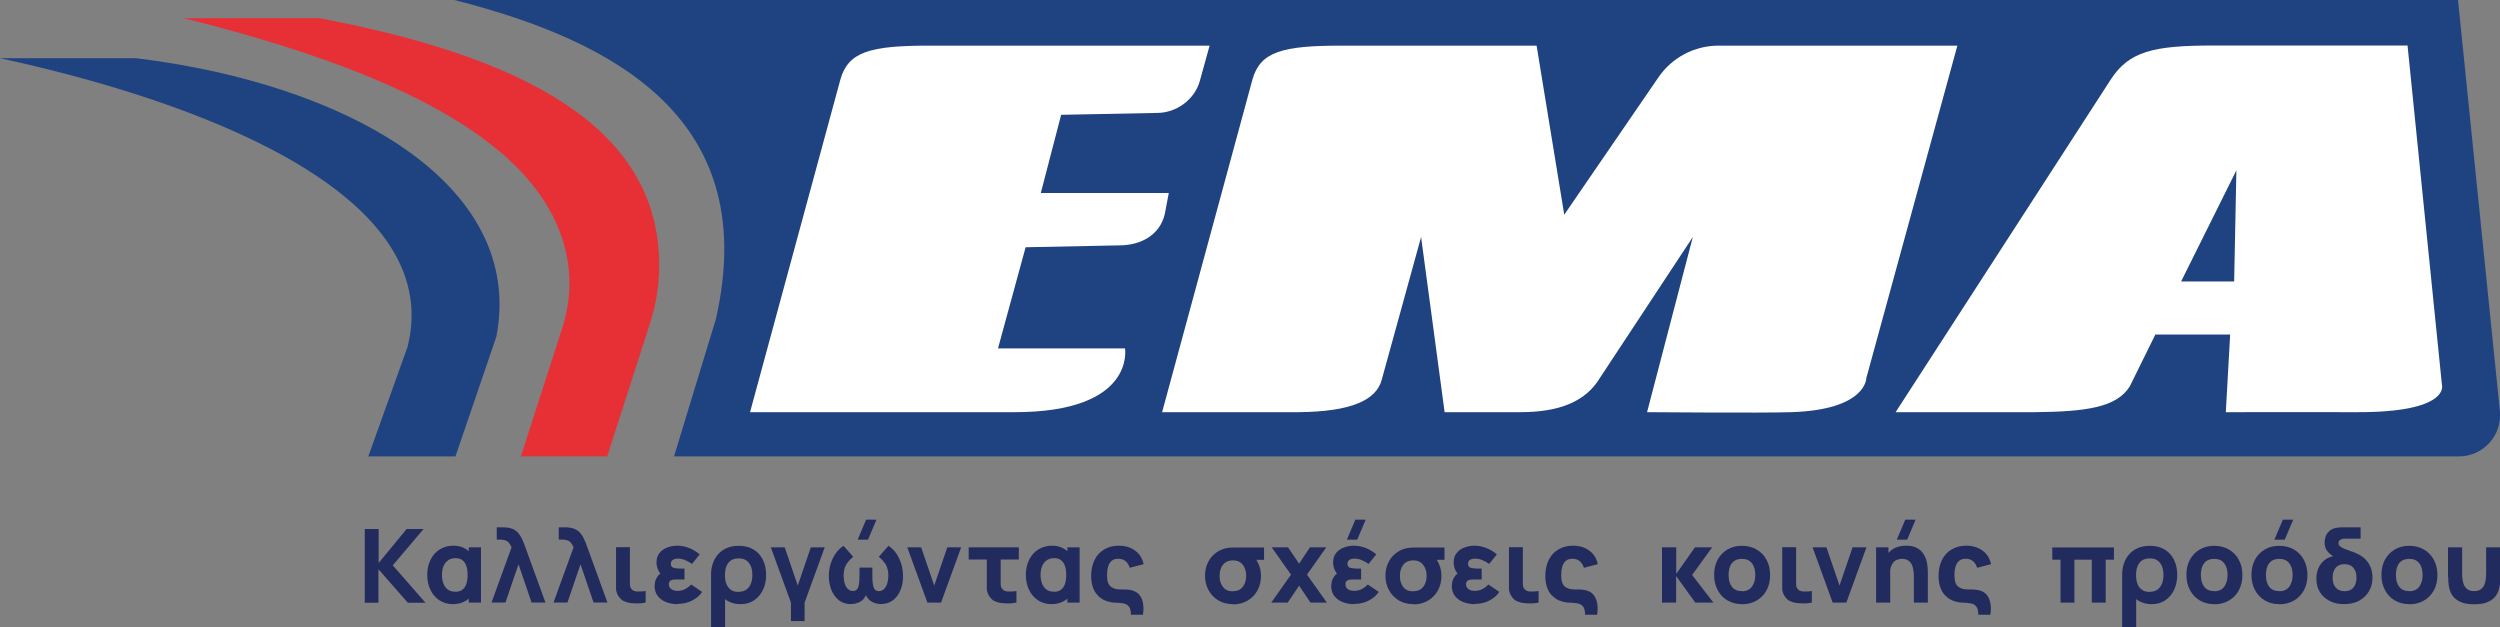 <?xml version="1.0" encoding="UTF-8"?><svg id="Layer_2" xmlns="http://www.w3.org/2000/svg" viewBox="0 0 212.53 53.32"><rect x="0" y="0" width="212.53" height="53.32" fill="#808080" stroke="none"/><defs><style>.cls-1{fill:#fff;}.cls-2{fill:#e73035;}.cls-3{fill:#222b5d;}.cls-4{fill:#1e4380;}</style></defs><g id="Layer_1-2"><g><path class="cls-4" d="m57.31,38.8h151.72c2.08,0,3.7-1.79,3.49-3.86l-3.56-34.94H38.62c14.16,3.59,26.03,10.43,22.24,27.12l-3.56,11.68Z"/><path class="cls-1" d="m63.74,35.04h22.51c10.32,0,9.39-5.42,9.39-5.42h-10.8l2.35-8.6,7.95-.16c1.84,0,3.45-.86,3.88-2.66l.34-1.79h-10.88l1.73-6.65,8.15-.16c1.65,0,3.2-1.13,3.64-2.72l.83-3h-23.79c-5.05,0-6.93.5-7.6,2.89l-7.68,28.28Z"/><path class="cls-1" d="m98.78,35.04h11.6c4.44-.04,6.64-1,7.09-2.78l3.34-12.11,2,14.89h6.42c3.33,0,5.58-.89,6.8-2.94l7.88-11.95-3.89,14.89s9.77.08,12.25,0c6.42-.2,6.39-2.9,6.39-2.9l7.74-28.26h-20.31c-2.04,0-3.95,1.01-5.1,2.69l-8.01,11.68-2.35-14.37h-16.56c-5.05,0-6.93.5-7.6,2.89l-7.68,28.28Z"/><path class="cls-1" d="m207.6,32.78l-2.93-28.91h-16.56c-5.05,0-7.12.5-8.67,2.89l-18.29,28.28h11.78c4.45-.04,7.02-.41,8.13-2.2l2.17-4.4h6.36s-.37,6.6-.37,6.6c3.32,0,8.6-.01,11.1,0,7.9.03,7.28-2.26,7.28-2.26Zm-17.67-8.85h-4.51l4.7-9.45-.19,9.45Z"/><path class="cls-2" d="m44.28,38.8h7.34l3.61-11.22c.51-1.57.8-3.21.81-4.87.11-12-11.77-17.92-28.91-21.17h-11.53c17.33,4.33,31.03,10.41,32.67,20.72.3,1.89.11,3.83-.48,5.65l-3.51,10.89Z"/><path class="cls-4" d="m31.31,38.8h7.41l3.48-10.19c2.48-13.01-12.81-21.49-30.62-23.66H0c16,3.45,38,11.22,34.65,24.53l-3.34,9.32Z"/><g><path class="cls-3" d="m31.01,51.23v-6.26h1.18v2.89l2.38-2.89h1.44l-2.62,3.09,2.78,3.18h-1.5l-2.5-2.85v2.85h-1.18Z"/><path class="cls-3" d="m38.51,51.36c-.44,0-.83-.11-1.16-.33s-.58-.51-.76-.89-.27-.8-.27-1.27.09-.9.28-1.28c.18-.37.44-.67.78-.88.33-.21.73-.32,1.17-.32.31,0,.59.06.84.17.25.11.46.27.63.47l-.17.22v-.72h1.04v4.7h-1.04v-.73l.17.22c-.17.2-.39.36-.65.47-.26.11-.54.17-.86.17Zm.19-1.05c.25,0,.46-.06.61-.18.16-.12.27-.29.34-.5.07-.21.1-.46.1-.75s-.03-.53-.1-.75c-.07-.21-.18-.38-.33-.5-.15-.12-.35-.18-.6-.18s-.44.06-.61.17-.3.28-.4.49c-.09.21-.14.47-.14.77,0,.26.04.49.12.71s.2.39.37.52.38.19.65.19Z"/><path class="cls-3" d="m41.78,51.23l1.71-4.7c-.07-.16-.14-.29-.23-.39-.08-.1-.19-.17-.32-.21-.13-.04-.28-.06-.48-.06h-.23v-1.04h.34s.15,0,.31,0c.16,0,.31.03.46.06.26.06.47.17.63.33.16.16.29.35.4.58.11.22.2.46.29.72l1.71,4.7h-1.18l-1.11-3.25-1.11,3.25h-1.18Z"/><path class="cls-3" d="m47.05,51.23l1.71-4.7c-.07-.16-.14-.29-.23-.39-.08-.1-.19-.17-.32-.21-.13-.04-.28-.06-.48-.06h-.23v-1.04h.34s.15,0,.31,0c.16,0,.31.03.46.06.26.06.47.17.63.33.16.16.29.35.4.58.11.22.2.46.29.72l1.71,4.7h-1.18l-1.11-3.25-1.11,3.25h-1.18Z"/><path class="cls-3" d="m53.53,51.26c-.17-.03-.33-.09-.5-.16-.17-.08-.32-.22-.46-.43-.13-.21-.2-.42-.2-.64s0-.48,0-.8v-2.71h1.18v2.64c0,.19,0,.36,0,.5,0,.14.03.26.09.35.06.09.13.16.22.2.09.04.18.07.27.07.11,0,.24,0,.37,0s.27-.02.39-.04v.98c-.12.03-.27.06-.44.07-.17.01-.34.01-.51,0-.17,0-.31-.02-.43-.04Z"/><path class="cls-3" d="m57.6,51.36c-.35,0-.67-.06-.97-.17-.3-.12-.53-.29-.71-.52-.18-.23-.27-.51-.27-.85,0-.18.03-.35.08-.5.06-.15.14-.29.24-.41.11-.12.23-.21.38-.29v.37c-.2-.19-.34-.38-.42-.58s-.12-.39-.12-.6c0-.32.08-.58.25-.79.17-.21.38-.37.65-.47s.55-.16.85-.16c.36,0,.7.07,1.03.2s.62.31.89.54l-.65.81c-.17-.12-.37-.23-.58-.32-.21-.09-.42-.13-.63-.13-.16,0-.29.03-.41.1s-.18.18-.18.34c0,.19.09.31.26.35.17.04.38.06.62.06h.28v.92h-.28c-.16,0-.32,0-.49,0s-.29.03-.4.09c-.11.06-.16.17-.16.33s.07.3.2.4c.13.1.32.15.55.15s.43-.05.62-.14c.19-.1.37-.23.53-.4l.93.63c-.21.32-.5.56-.88.75-.37.18-.78.27-1.22.27Z"/><path class="cls-3" d="m60.45,53.32v-4.09c0-.16,0-.32,0-.48,0-.16.02-.32.05-.48.07-.37.21-.7.41-.98.2-.28.46-.5.79-.66.32-.16.69-.23,1.11-.23.49,0,.91.11,1.26.32.35.21.61.51.79.88.18.37.27.79.27,1.27s-.09.91-.27,1.28-.44.67-.76.89c-.33.22-.71.32-1.16.32-.26,0-.5-.04-.73-.12-.23-.08-.42-.18-.57-.31v2.38h-1.19Zm2.34-3.01c.26,0,.48-.06.65-.18.17-.12.3-.29.39-.5.09-.22.13-.47.13-.75s-.04-.54-.13-.75c-.09-.21-.22-.38-.39-.49-.17-.12-.39-.17-.65-.17s-.49.06-.66.18c-.17.12-.3.29-.38.5s-.12.46-.12.75.04.55.13.76c.09.21.22.38.39.49.17.12.38.17.64.17Z"/><path class="cls-3" d="m67.24,52.8v-1.57l-1.71-4.7h1.18l1.11,3.25,1.11-3.25h1.18l-1.71,4.7v1.57h-1.18Z"/><path class="cls-3" d="m72.35,51.36c-.41,0-.75-.11-1.03-.33-.28-.22-.49-.51-.64-.87-.14-.36-.22-.76-.22-1.19,0-.54.11-1.03.33-1.49s.52-.82.92-1.08l.82.93c-.28.24-.49.48-.62.72s-.19.53-.19.88c0,.25.03.47.09.67.06.2.15.36.27.47.12.11.26.17.43.17.19,0,.33-.07.4-.22.08-.15.12-.34.14-.59.01-.25.02-.53.02-.83v-.35h1.09v.35c0,.32,0,.6.02.85.02.25.06.44.14.59.08.14.21.21.4.21.17,0,.32-.06.44-.18s.21-.28.27-.48c.06-.2.09-.42.09-.66,0-.36-.07-.66-.2-.9-.13-.23-.34-.47-.61-.7l.82-.93c.4.26.71.63.92,1.09s.32.96.32,1.49c0,.44-.07.83-.22,1.19-.15.36-.36.65-.64.86-.28.21-.62.32-1.02.32-.28,0-.55-.07-.8-.21-.25-.14-.44-.39-.56-.76h.17c-.12.37-.3.62-.55.76-.25.14-.52.21-.8.21Zm1.44-5.48h-.88l.72-1.7h.88l-.72,1.7Z"/><path class="cls-3" d="m78.84,51.23l-1.71-4.7h1.18l1.11,3.25,1.11-3.25h1.18l-1.71,4.7h-1.18Z"/><path class="cls-3" d="m85.05,51.26c-.17-.03-.33-.09-.5-.16s-.32-.22-.46-.43c-.13-.21-.2-.42-.2-.64s0-.48,0-.8v-1.66h-1.54v-1.04h4.26v1.04h-1.54v1.59c0,.19,0,.36,0,.5,0,.14.03.26.09.35.06.09.13.16.22.2.09.04.18.07.27.07.11,0,.24,0,.37,0,.14,0,.27-.02.39-.04v.98c-.12.03-.27.06-.44.07-.17.01-.34.01-.51,0s-.31-.02-.43-.04Z"/><path class="cls-3" d="m89.4,51.36c-.44,0-.83-.11-1.16-.33s-.58-.51-.76-.89c-.18-.37-.27-.8-.27-1.27s.09-.9.28-1.28c.18-.37.44-.67.78-.88s.72-.32,1.17-.32c.31,0,.59.06.84.17.25.11.46.27.63.47l-.17.22v-.72h1.04v4.7h-1.04v-.73l.17.22c-.17.2-.39.36-.65.47-.26.11-.54.17-.86.17Zm.19-1.05c.25,0,.46-.06.61-.18.16-.12.27-.29.34-.5s.1-.46.1-.75-.03-.53-.1-.75-.18-.38-.33-.5c-.15-.12-.35-.18-.6-.18s-.44.06-.61.17-.3.28-.4.49c-.09.21-.14.47-.14.77,0,.26.04.49.12.71.08.21.2.39.37.52s.38.19.65.19Z"/><path class="cls-3" d="m96.14,52.27c0-.34-.06-.58-.18-.72s-.28-.23-.48-.26c-.2-.03-.43-.05-.69-.06-.21,0-.42-.04-.62-.1-.2-.06-.38-.14-.55-.26-.17-.11-.32-.26-.45-.43-.13-.18-.23-.39-.3-.63-.07-.25-.11-.53-.11-.85,0-.52.1-.97.29-1.36.19-.38.46-.68.82-.89.35-.21.77-.32,1.24-.32.55,0,1.02.14,1.39.42.38.28.62.66.72,1.15l-1.18.31c-.07-.24-.19-.43-.36-.57-.17-.14-.38-.2-.62-.2-.24,0-.42.06-.56.18-.14.12-.24.29-.3.5s-.09.45-.09.72c0,.19.02.35.05.5.03.15.09.28.18.38.08.1.2.18.35.24s.35.09.59.09c.07,0,.17,0,.3,0,.13,0,.27.01.41.03.15.02.28.05.4.1.22.08.4.22.53.41.13.19.22.42.26.7s.04.58-.02.91h-1.03Z"/><path class="cls-3" d="m104.81,51.36c-.47,0-.89-.11-1.24-.32s-.63-.51-.83-.87c-.2-.37-.3-.77-.3-1.22,0-.38.07-.73.21-1.05.14-.32.34-.59.6-.81s.56-.38.92-.47c.16-.04.35-.06.57-.07.22,0,.47,0,.77,0h1.95v1.04h-1.13l.25-.31c.17.2.32.45.44.74.12.29.18.61.18.94,0,.45-.1.86-.3,1.23-.2.37-.48.66-.84.87-.36.21-.77.32-1.24.32Zm0-1.1c.38,0,.66-.13.85-.38.19-.25.28-.56.28-.93s-.09-.67-.28-.93c-.19-.25-.47-.38-.85-.38-.26,0-.47.06-.64.18-.17.12-.29.28-.37.48-.08.2-.12.41-.12.65,0,.39.09.7.29.95.19.25.47.37.84.37Z"/><path class="cls-3" d="m108.07,51.23l1.68-2.38-1.64-2.32h1.39l.94,1.39.92-1.39h1.39l-1.64,2.32,1.69,2.38h-1.39l-.97-1.44-.97,1.44h-1.39Z"/><path class="cls-3" d="m115.12,51.36c-.35,0-.67-.06-.97-.17-.3-.12-.53-.29-.71-.52-.18-.23-.27-.51-.27-.85,0-.18.03-.35.08-.5.06-.15.14-.29.24-.41.11-.12.23-.21.38-.29v.37c-.2-.19-.34-.38-.42-.58-.08-.19-.12-.39-.12-.6,0-.32.08-.58.25-.79.17-.21.38-.37.65-.47s.55-.16.85-.16c.36,0,.7.07,1.03.2.33.13.62.31.89.54l-.65.81c-.17-.12-.37-.23-.58-.32-.21-.09-.42-.13-.63-.13-.16,0-.29.03-.41.1s-.18.18-.18.34c0,.19.09.31.26.35.17.04.38.06.62.06h.28v.92h-.28c-.16,0-.32,0-.49,0s-.29.03-.4.09c-.11.06-.16.17-.16.33s.07.3.2.4c.13.1.32.15.55.15s.43-.05.62-.14c.19-.1.37-.23.53-.4l.93.63c-.21.32-.5.56-.88.75s-.78.27-1.22.27Zm.26-5.48h-.88l.72-1.7h.88l-.72,1.7Z"/><path class="cls-3" d="m120.15,51.36c-.47,0-.89-.11-1.24-.32-.36-.22-.63-.51-.83-.87-.2-.37-.3-.77-.3-1.22,0-.38.07-.73.21-1.05.14-.32.34-.59.6-.81.26-.22.56-.38.92-.47.16-.04.35-.06.57-.07.22,0,.47,0,.77,0h1.95v1.04h-1.13l.25-.31c.17.2.32.45.44.74s.18.61.18.94c0,.45-.1.86-.3,1.23-.2.37-.48.66-.84.87-.36.21-.77.32-1.24.32Zm0-1.1c.38,0,.66-.13.85-.38.19-.25.28-.56.28-.93s-.09-.67-.29-.93c-.19-.25-.47-.38-.85-.38-.26,0-.47.06-.64.18-.17.12-.29.28-.37.48-.08.2-.12.41-.12.65,0,.39.09.7.28.95.19.25.47.37.84.37Z"/><path class="cls-3" d="m125.37,51.36c-.35,0-.67-.06-.97-.17-.3-.12-.53-.29-.71-.52-.18-.23-.27-.51-.27-.85,0-.18.03-.35.08-.5.06-.15.14-.29.24-.41.11-.12.23-.21.38-.29v.37c-.2-.19-.34-.38-.42-.58-.08-.19-.12-.39-.12-.6,0-.32.08-.58.25-.79.17-.21.38-.37.65-.47s.55-.16.85-.16c.36,0,.7.07,1.03.2.33.13.62.31.89.54l-.65.81c-.17-.12-.37-.23-.58-.32-.21-.09-.42-.13-.63-.13-.16,0-.29.03-.41.1s-.18.18-.18.34c0,.19.09.31.26.35.17.04.38.06.62.06h.28v.92h-.28c-.16,0-.32,0-.49,0s-.29.03-.4.09c-.11.06-.16.17-.16.33s.07.3.2.4c.13.1.32.15.55.15s.43-.05.62-.14c.19-.1.37-.23.53-.4l.93.63c-.21.32-.5.56-.88.75s-.78.27-1.22.27Z"/><path class="cls-3" d="m129.44,51.26c-.17-.03-.33-.09-.5-.16s-.32-.22-.46-.43c-.13-.21-.2-.42-.2-.64s0-.48,0-.8v-2.71h1.18v2.64c0,.19,0,.36,0,.5,0,.14.03.26.09.35.06.09.13.16.22.2.09.04.18.07.27.07.11,0,.24,0,.37,0,.14,0,.27-.02.39-.04v.98c-.12.03-.27.06-.44.07-.17.01-.34.01-.51,0s-.31-.02-.43-.04Z"/><path class="cls-3" d="m134.75,52.27c0-.34-.06-.58-.18-.72s-.28-.23-.48-.26c-.2-.03-.43-.05-.69-.06-.21,0-.42-.04-.62-.1-.2-.06-.38-.14-.55-.26s-.32-.26-.45-.43c-.13-.18-.23-.39-.3-.63-.07-.25-.11-.53-.11-.85,0-.52.1-.97.29-1.36.19-.38.46-.68.82-.89.35-.21.77-.32,1.24-.32.55,0,1.02.14,1.39.42.38.28.62.66.72,1.15l-1.18.31c-.07-.24-.19-.43-.36-.57-.17-.14-.37-.2-.62-.2-.23,0-.42.06-.56.18-.14.12-.24.29-.3.5s-.09.45-.09.72c0,.19.02.35.05.5.03.15.09.28.18.38.08.1.2.18.35.24s.35.09.59.09c.07,0,.17,0,.3,0,.13,0,.27.01.41.03.15.02.28.05.4.1.22.08.4.22.53.41.13.19.22.42.26.7s.04.58-.02.91h-1.03Z"/><path class="cls-3" d="m141.29,51.23v-4.7h1.21v2.26l1.59-2.26h1.46l-1.7,2.35,1.81,2.35h-1.54l-1.63-2.26v2.26h-1.21Z"/><path class="cls-3" d="m148.09,51.36c-.47,0-.89-.11-1.24-.32-.36-.21-.63-.5-.83-.88-.2-.37-.3-.8-.3-1.29s.1-.92.3-1.29.48-.66.84-.87c.36-.21.77-.31,1.23-.31s.89.11,1.25.32c.36.21.64.5.84.88.2.37.3.8.3,1.29s-.1.92-.3,1.29c-.2.37-.48.66-.84.87-.36.21-.77.32-1.24.32Zm0-1.1c.38,0,.66-.13.85-.39.19-.26.28-.59.28-.99s-.09-.75-.29-1c-.19-.25-.47-.37-.85-.37-.26,0-.47.06-.64.17-.17.12-.29.28-.37.48-.08.21-.12.45-.12.72,0,.42.09.75.28,1,.19.25.47.37.84.37Z"/><path class="cls-3" d="m152.67,51.26c-.17-.03-.33-.09-.5-.16s-.32-.22-.46-.43c-.13-.21-.2-.42-.2-.64s0-.48,0-.8v-2.71h1.18v2.64c0,.19,0,.36,0,.5,0,.14.03.26.09.35.06.09.13.16.22.2.09.04.18.07.27.07.11,0,.24,0,.37,0,.14,0,.27-.02.39-.04v.98c-.12.03-.27.06-.44.07-.17.01-.34.01-.51,0s-.31-.02-.43-.04Z"/><path class="cls-3" d="m155.8,51.23l-1.71-4.7h1.18l1.11,3.25,1.11-3.25h1.18l-1.71,4.7h-1.18Z"/><path class="cls-3" d="m159.49,51.23v-4.7h1.05v1.56h.15v3.14h-1.2Zm3.21,0v-2.22c0-.11,0-.24-.02-.41s-.05-.33-.11-.5c-.06-.17-.16-.31-.3-.42-.14-.11-.33-.17-.59-.17-.1,0-.21.02-.33.05-.12.03-.22.09-.33.18-.1.09-.18.23-.25.4-.07.18-.1.41-.1.7l-.68-.32c0-.37.08-.72.23-1.04s.38-.59.68-.79c.3-.2.69-.3,1.15-.3.37,0,.67.06.9.19.23.12.41.28.54.47s.22.39.28.6.09.4.1.57.02.3.02.37v2.64h-1.2Zm-.57-5.35h-.88l.72-1.7h.88l-.72,1.7Z"/><path class="cls-3" d="m168.18,52.27c0-.34-.06-.58-.18-.72s-.28-.23-.48-.26c-.2-.03-.43-.05-.69-.06-.21,0-.42-.04-.62-.1-.2-.06-.38-.14-.55-.26s-.32-.26-.45-.43c-.13-.18-.23-.39-.3-.63-.07-.25-.11-.53-.11-.85,0-.52.1-.97.29-1.36.19-.38.46-.68.82-.89.35-.21.77-.32,1.24-.32.55,0,1.02.14,1.39.42.38.28.62.66.72,1.15l-1.18.31c-.07-.24-.19-.43-.36-.57-.17-.14-.37-.2-.62-.2-.23,0-.42.06-.56.18-.14.12-.24.29-.3.5s-.09.45-.09.72c0,.19.02.35.05.5.03.15.09.28.18.38.08.1.2.18.35.24s.35.09.59.09c.07,0,.17,0,.3,0,.13,0,.27.01.41.03.15.02.28.05.4.1.22.08.4.22.53.41.13.19.22.42.26.7s.04.58-.02.91h-1.03Z"/><path class="cls-3" d="m175.17,51.23v-3.65h-.7v-1.04h5.24v1.04h-.7v3.65h-1.18v-3.65h-1.48v3.65h-1.18Z"/><path class="cls-3" d="m180.41,53.32v-4.09c0-.16,0-.32,0-.48s.02-.32.05-.48c.07-.37.21-.7.41-.98.2-.28.46-.5.79-.66s.69-.23,1.11-.23c.49,0,.91.11,1.26.32.35.21.61.51.79.88.18.37.27.79.27,1.27s-.09.91-.27,1.28c-.18.38-.44.67-.76.89s-.71.32-1.16.32c-.26,0-.5-.04-.73-.12-.23-.08-.42-.18-.57-.31v2.38h-1.19Zm2.34-3.01c.26,0,.48-.06.65-.18.17-.12.3-.29.39-.5.09-.22.13-.47.13-.75s-.04-.54-.13-.75c-.09-.21-.22-.38-.39-.49-.17-.12-.39-.17-.65-.17s-.49.06-.66.18c-.17.12-.3.29-.38.5-.08.21-.12.46-.12.75s.04.55.13.76c.09.21.22.38.39.49.17.12.38.17.64.17Z"/><path class="cls-3" d="m188.24,51.36c-.47,0-.89-.11-1.24-.32-.36-.21-.63-.5-.83-.88-.2-.37-.3-.8-.3-1.29s.1-.92.3-1.29.48-.66.84-.87c.36-.21.77-.31,1.23-.31s.89.11,1.25.32c.36.21.64.5.84.88.2.37.3.8.3,1.29s-.1.92-.3,1.29c-.2.37-.48.66-.84.87-.36.21-.77.32-1.24.32Zm0-1.1c.38,0,.66-.13.85-.39.19-.26.28-.59.28-.99s-.09-.75-.29-1c-.19-.25-.47-.37-.85-.37-.26,0-.47.06-.64.17-.17.12-.29.28-.37.48-.08.21-.12.45-.12.72,0,.42.09.75.28,1,.19.25.47.37.84.37Z"/><path class="cls-3" d="m193.77,51.36c-.47,0-.89-.11-1.24-.32-.36-.21-.63-.5-.83-.88-.2-.37-.3-.8-.3-1.29s.1-.92.3-1.29.48-.66.84-.87c.36-.21.77-.31,1.23-.31s.89.11,1.25.32c.36.21.64.5.84.88.2.37.3.8.3,1.29s-.1.92-.3,1.29c-.2.37-.48.66-.84.87-.36.21-.77.32-1.24.32Zm0-1.1c.38,0,.66-.13.85-.39.19-.26.28-.59.28-.99s-.09-.75-.29-1c-.19-.25-.47-.37-.85-.37-.26,0-.47.06-.64.17-.17.12-.29.28-.37.48-.08.21-.12.45-.12.72,0,.42.09.75.28,1,.19.25.47.37.84.37Zm.46-4.38h-.88l.72-1.7h.88l-.72,1.7Z"/><path class="cls-3" d="m199.27,51.36c-.46,0-.87-.09-1.22-.27-.35-.18-.63-.43-.83-.75s-.3-.7-.3-1.14.09-.78.28-1.11c.19-.32.46-.56.82-.71.36-.15.78-.18,1.28-.08v-.44c.47,0,.89.1,1.25.29.36.19.64.46.84.79.2.34.3.73.3,1.16s-.1.83-.3,1.17c-.2.34-.48.6-.84.8-.36.19-.78.29-1.26.29Zm.68-3.52c-.24-.06-.5-.14-.77-.22s-.52-.18-.76-.3c-.24-.12-.43-.28-.58-.48-.15-.2-.22-.44-.22-.73,0-.16.03-.33.09-.51.06-.18.18-.34.34-.48s.4-.23.7-.27c.07,0,.14-.01.22-.02s.19,0,.35,0h1.36v.96h-1.09c-.1,0-.19,0-.26,0-.08,0-.15.01-.22.03-.09.03-.16.07-.22.12-.06.05-.09.13-.09.22,0,.12.05.21.14.29.1.08.22.15.38.21s.33.12.51.19c.19.06.37.13.54.21l-.43.77Zm-.64,2.42c.34,0,.59-.1.76-.31.17-.21.26-.49.26-.84s-.09-.64-.26-.84c-.18-.2-.43-.31-.75-.31s-.59.1-.76.31c-.17.2-.26.49-.26.84s.09.65.27.85c.18.2.43.3.75.3Z"/><path class="cls-3" d="m204.82,51.36c-.47,0-.89-.11-1.24-.32-.36-.21-.63-.5-.83-.88-.2-.37-.3-.8-.3-1.29s.1-.92.3-1.29.48-.66.84-.87c.36-.21.77-.31,1.23-.31s.89.11,1.25.32c.36.21.64.5.84.88.2.37.3.8.3,1.29s-.1.92-.3,1.29c-.2.37-.48.66-.84.87-.36.21-.77.32-1.24.32Zm0-1.1c.38,0,.66-.13.85-.39.19-.26.28-.59.28-.99s-.09-.75-.29-1c-.19-.25-.47-.37-.85-.37-.26,0-.47.06-.64.17-.17.12-.29.28-.37.48-.08.21-.12.45-.12.72,0,.42.09.75.28,1,.19.25.47.37.84.37Z"/><path class="cls-3" d="m208.11,49.08v-2.55h1.2v2.22c0,.11,0,.24.02.41s.05.33.11.5.16.31.3.42c.14.11.33.17.59.17s.45-.06.59-.17c.14-.11.24-.25.3-.42.06-.17.1-.34.11-.5.01-.17.02-.3.02-.41v-2.22h1.2v2.55c0,.15,0,.33-.02.53-.02.2-.06.4-.13.61-.07.2-.18.39-.34.57-.16.17-.37.31-.65.42-.28.11-.63.16-1.07.16s-.8-.05-1.07-.16c-.28-.11-.49-.25-.65-.42-.16-.17-.27-.36-.34-.57-.07-.2-.11-.41-.13-.61-.02-.2-.02-.38-.02-.53Z"/></g></g></g></svg>